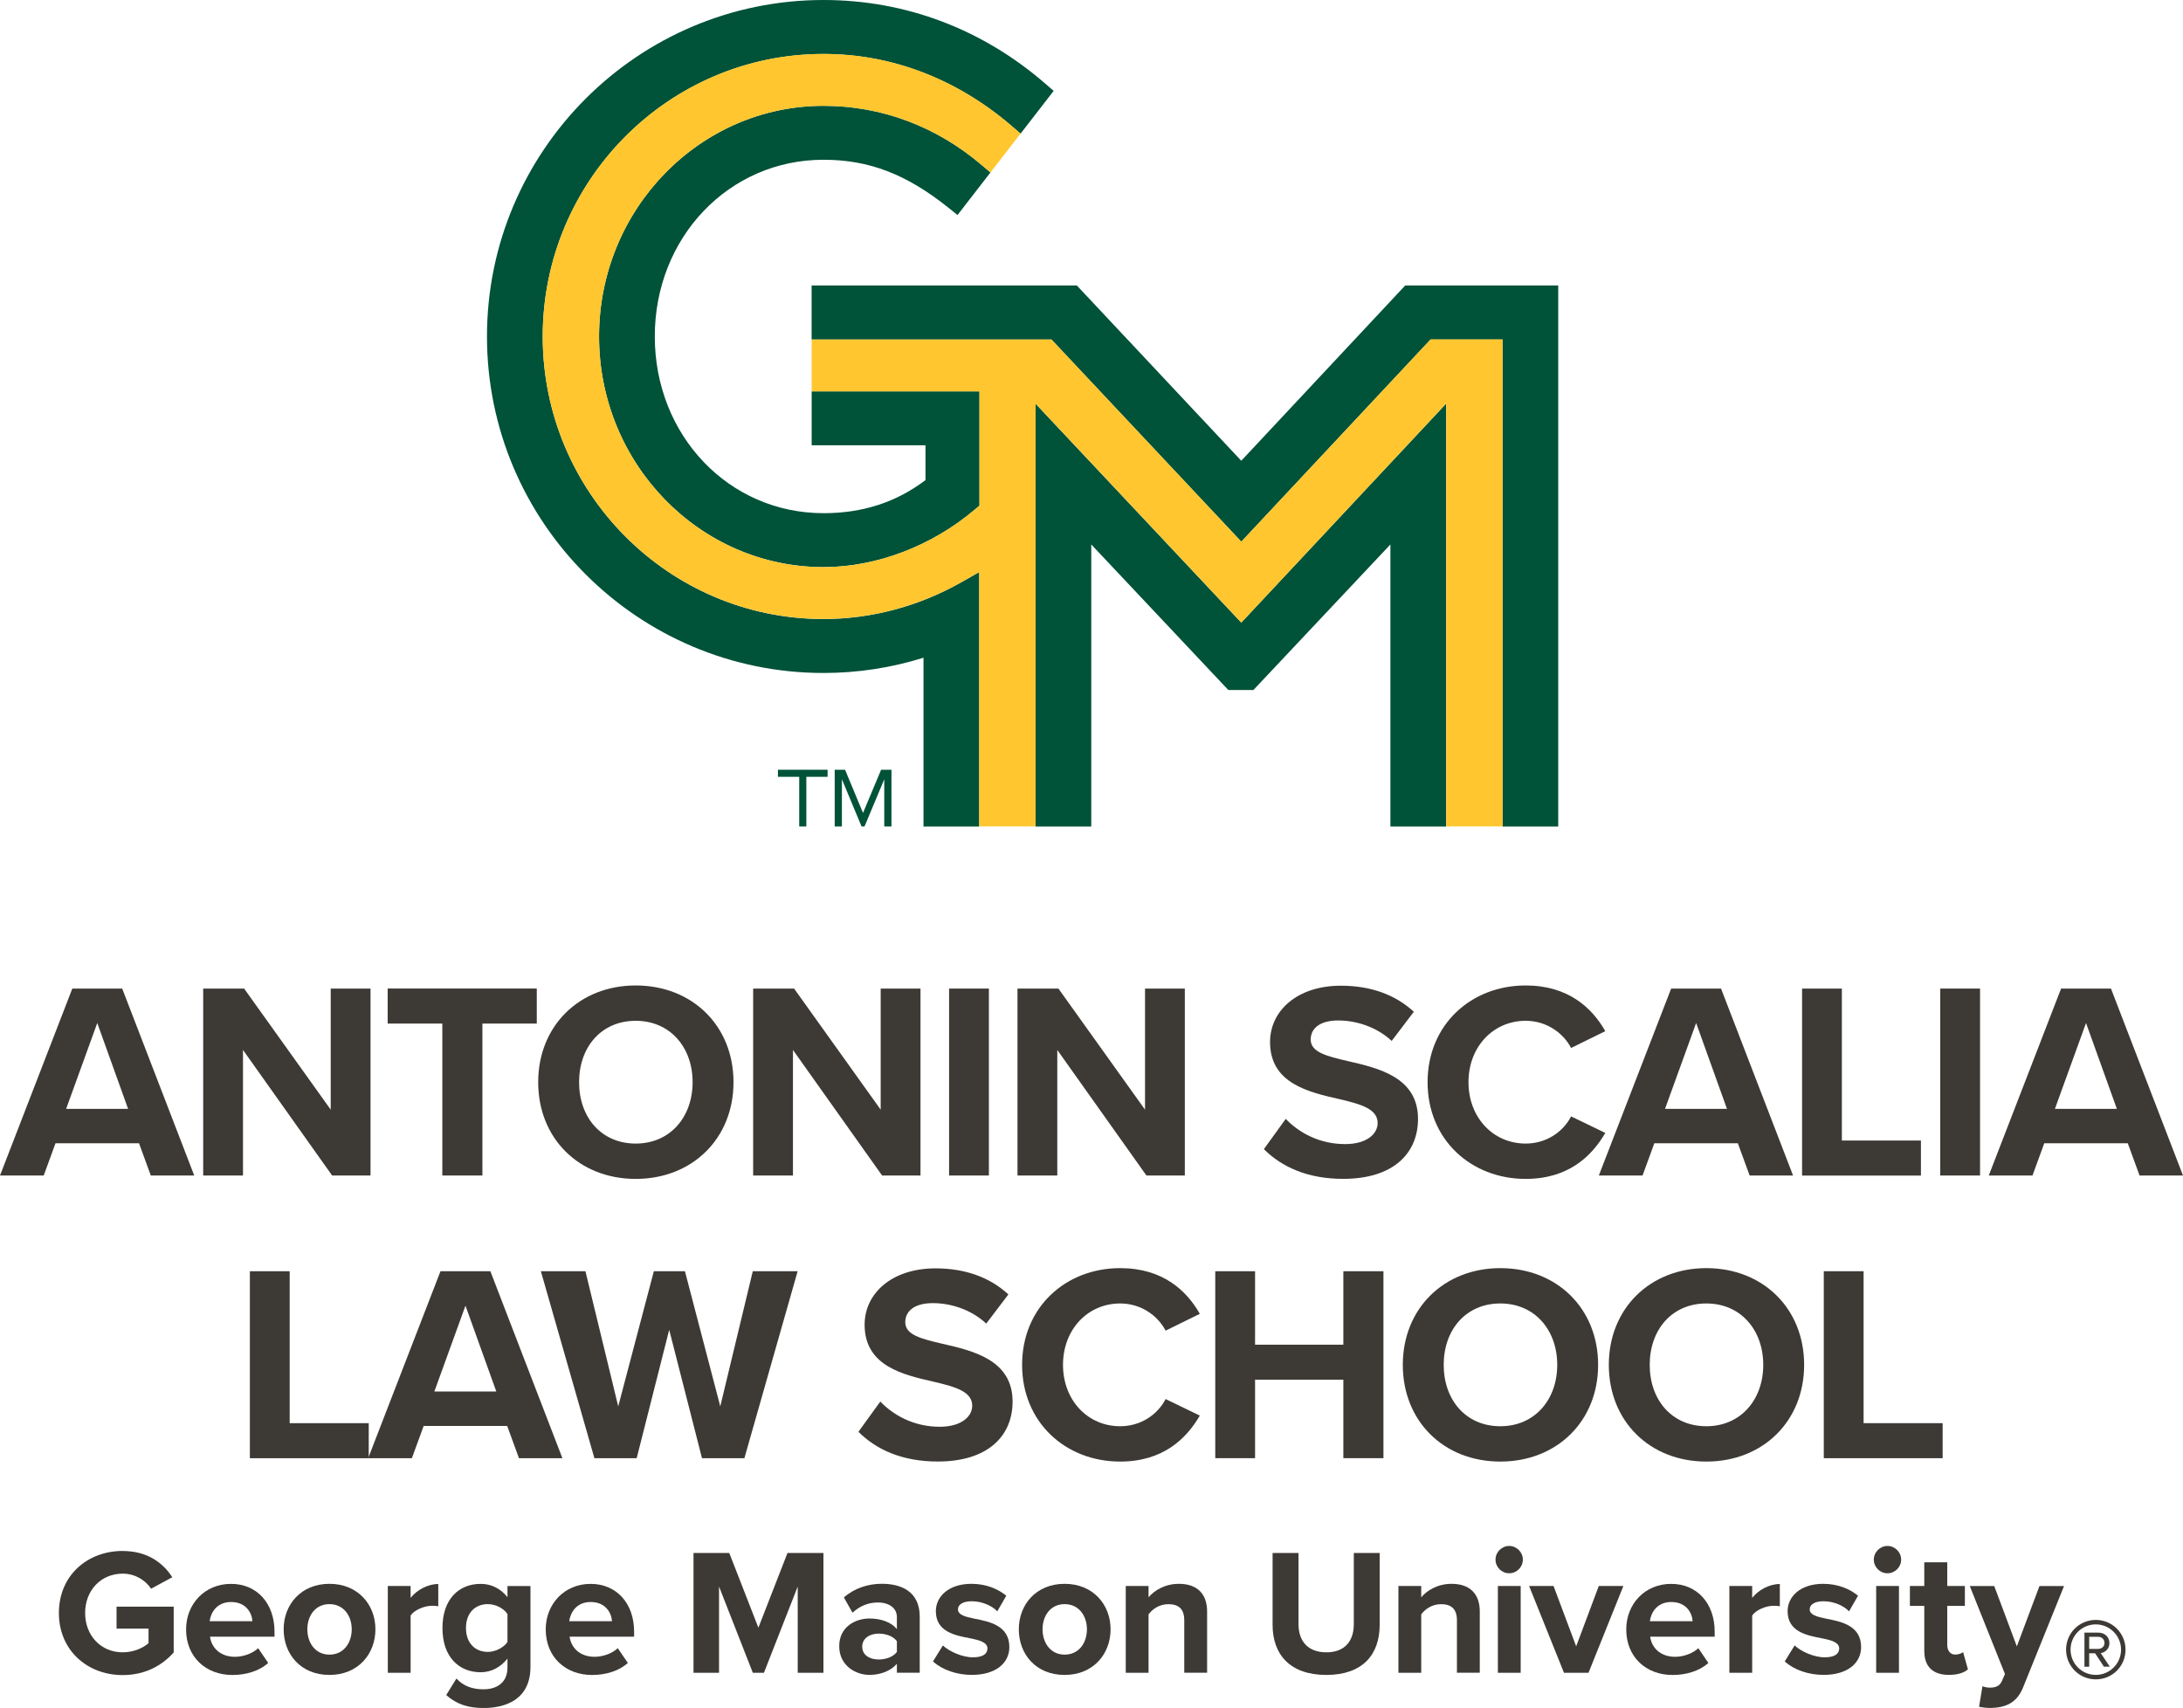 <?xml version="1.0" encoding="UTF-8"?><svg id="logos" xmlns="http://www.w3.org/2000/svg" viewBox="0 0 463.38 362.54"><defs><style>.cls-1{fill:#005238;}.cls-1,.cls-2,.cls-3{stroke-width:0px;}.cls-2{fill:#3d3a36;}.cls-3{fill:#ffc62f;}</style></defs><path class="cls-2" d="M32.01,249.52l-2.5-6.84H11.78l-2.5,6.84H0l15.35-39.68h10.59l15.29,39.68h-9.22ZM20.64,217.16l-6.6,18.21h13.15l-6.54-18.21Z"/><path class="cls-2" d="M70.5,249.52l-18.92-26.65v26.65h-8.45v-39.68h8.69l18.38,25.7v-25.7h8.45v39.68h-8.15Z"/><path class="cls-2" d="M93.89,249.52v-32.25h-11.6v-7.44h31.65v7.44h-11.54v32.25h-8.51Z"/><path class="cls-2" d="M134.94,209.18c12.02,0,20.76,8.57,20.76,20.53s-8.75,20.53-20.76,20.53-20.7-8.57-20.7-20.53,8.75-20.53,20.7-20.53ZM134.94,216.68c-7.32,0-12.02,5.59-12.02,13.03s4.7,13.03,12.02,13.03,12.08-5.65,12.08-13.03-4.76-13.03-12.08-13.03Z"/><path class="cls-2" d="M187.24,249.52l-18.92-26.65v26.65h-8.45v-39.68h8.69l18.38,25.7v-25.7h8.45v39.68h-8.15Z"/><path class="cls-2" d="M201.46,249.52v-39.68h8.45v39.68h-8.45Z"/><path class="cls-2" d="M243.35,249.52l-18.92-26.65v26.65h-8.45v-39.68h8.69l18.38,25.7v-25.7h8.45v39.68h-8.15Z"/><path class="cls-2" d="M272.92,237.5c2.8,2.92,7.14,5.35,12.61,5.35,4.64,0,6.9-2.2,6.9-4.46,0-2.97-3.45-3.99-8.03-5.06-6.48-1.49-14.81-3.27-14.81-12.14,0-6.6,5.71-11.96,15.05-11.96,6.31,0,11.54,1.9,15.47,5.53l-4.7,6.19c-3.21-2.98-7.5-4.34-11.36-4.34s-5.83,1.67-5.83,4.05c0,2.68,3.33,3.51,7.91,4.58,6.54,1.49,14.87,3.45,14.87,12.26,0,7.26-5.18,12.73-15.88,12.73-7.62,0-13.09-2.56-16.84-6.31l4.64-6.42Z"/><path class="cls-2" d="M303.03,229.71c0-12.2,9.22-20.53,20.82-20.53,9.04,0,14.1,4.76,16.9,9.7l-7.26,3.57c-1.67-3.21-5.24-5.77-9.64-5.77-6.9,0-12.14,5.53-12.14,13.03s5.24,13.03,12.14,13.03c4.4,0,7.97-2.5,9.64-5.77l7.26,3.51c-2.86,4.94-7.85,9.76-16.9,9.76-11.6,0-20.82-8.33-20.82-20.53Z"/><path class="cls-2" d="M371.39,249.52l-2.5-6.84h-17.73l-2.5,6.84h-9.28l15.35-39.68h10.59l15.29,39.68h-9.22ZM360.03,217.16l-6.6,18.21h13.15l-6.54-18.21Z"/><path class="cls-2" d="M382.52,249.52v-39.68h8.45v32.25h16.78v7.44h-25.22Z"/><path class="cls-2" d="M411.85,249.52v-39.68h8.45v39.68h-8.45Z"/><path class="cls-2" d="M454.16,249.52l-2.5-6.84h-17.73l-2.5,6.84h-9.28l15.35-39.68h10.59l15.29,39.68h-9.22ZM442.79,217.16l-6.6,18.21h13.15l-6.54-18.21Z"/><path class="cls-2" d="M53.04,309.52v-39.68h8.45v32.25h16.78v7.44h-25.23Z"/><path class="cls-2" d="M110.16,309.52l-2.5-6.84h-17.73l-2.5,6.84h-9.28l15.35-39.68h10.59l15.29,39.68h-9.22ZM98.8,277.16l-6.6,18.21h13.15l-6.54-18.21Z"/><path class="cls-2" d="M149.01,309.52l-6.96-27.25-6.9,27.25h-8.98l-11.36-39.68h9.46l6.96,28.68,7.56-28.68h6.6l7.5,28.68,6.9-28.68h9.52l-11.3,39.68h-8.98Z"/><path class="cls-2" d="M186.86,297.5c2.8,2.92,7.14,5.35,12.61,5.35,4.64,0,6.9-2.2,6.9-4.46,0-2.97-3.45-3.99-8.03-5.06-6.48-1.49-14.81-3.27-14.81-12.14,0-6.6,5.71-11.96,15.05-11.96,6.31,0,11.54,1.9,15.47,5.53l-4.7,6.19c-3.21-2.98-7.5-4.34-11.36-4.34s-5.83,1.67-5.83,4.05c0,2.68,3.33,3.51,7.91,4.58,6.54,1.49,14.87,3.45,14.87,12.26,0,7.26-5.18,12.73-15.88,12.73-7.62,0-13.09-2.56-16.84-6.31l4.64-6.42Z"/><path class="cls-2" d="M216.96,289.71c0-12.2,9.22-20.53,20.82-20.53,9.04,0,14.1,4.76,16.9,9.7l-7.26,3.57c-1.67-3.21-5.24-5.77-9.64-5.77-6.9,0-12.14,5.53-12.14,13.03s5.24,13.03,12.14,13.03c4.4,0,7.97-2.5,9.64-5.77l7.26,3.51c-2.86,4.94-7.85,9.76-16.9,9.76-11.6,0-20.82-8.33-20.82-20.53Z"/><path class="cls-2" d="M285.15,309.52v-16.66h-18.74v16.66h-8.45v-39.68h8.45v15.59h18.74v-15.59h8.51v39.68h-8.51Z"/><path class="cls-2" d="M318.47,269.18c12.02,0,20.76,8.57,20.76,20.53s-8.75,20.53-20.76,20.53-20.7-8.57-20.7-20.53,8.75-20.53,20.7-20.53ZM318.47,276.68c-7.32,0-12.02,5.59-12.02,13.03s4.7,13.03,12.02,13.03,12.08-5.65,12.08-13.03-4.76-13.03-12.08-13.03Z"/><path class="cls-2" d="M362.2,269.18c12.02,0,20.76,8.57,20.76,20.53s-8.75,20.53-20.76,20.53-20.7-8.57-20.7-20.53,8.75-20.53,20.7-20.53ZM362.2,276.68c-7.32,0-12.02,5.59-12.02,13.03s4.7,13.03,12.02,13.03,12.08-5.65,12.08-13.03-4.76-13.03-12.08-13.03Z"/><path class="cls-2" d="M387.13,309.52v-39.68h8.45v32.25h16.78v7.44h-25.22Z"/><path class="cls-2" d="M26.05,329.22c5.26,0,8.58,2.55,10.52,5.57l-4.5,2.44c-1.18-1.79-3.36-3.2-6.03-3.2-4.61,0-7.97,3.55-7.97,8.35s3.36,8.35,7.97,8.35c2.33,0,4.39-.95,5.49-1.95v-3.09h-6.79v-4.65h12.13v9.72c-2.59,2.9-6.22,4.8-10.83,4.8-7.44,0-13.54-5.19-13.54-13.19s6.1-13.16,13.54-13.16Z"/><path class="cls-2" d="M49.04,336.2c5.49,0,9.23,4.12,9.23,10.14v1.07h-13.69c.3,2.33,2.17,4.27,5.3,4.27,1.72,0,3.74-.69,4.92-1.83l2.13,3.13c-1.87,1.72-4.73,2.56-7.59,2.56-5.61,0-9.84-3.78-9.84-9.69,0-5.34,3.93-9.65,9.53-9.65ZM44.5,344.13h9.08c-.11-1.75-1.33-4.08-4.54-4.08-3.01,0-4.31,2.25-4.54,4.08Z"/><path class="cls-2" d="M60.21,345.84c0-5.22,3.66-9.65,9.72-9.65s9.76,4.42,9.76,9.65-3.66,9.69-9.76,9.69-9.72-4.42-9.72-9.69ZM74.66,345.84c0-2.86-1.72-5.34-4.73-5.34s-4.69,2.48-4.69,5.34,1.68,5.38,4.69,5.38,4.73-2.48,4.73-5.38Z"/><path class="cls-2" d="M82.32,355.07v-18.42h4.84v2.52c1.3-1.64,3.58-2.94,5.87-2.94v4.73c-.34-.08-.8-.11-1.33-.11-1.6,0-3.74.88-4.54,2.06v12.16h-4.84Z"/><path class="cls-2" d="M96.89,356.29c1.49,1.64,3.43,2.29,5.76,2.29s5.07-1.03,5.07-4.65v-1.87c-1.45,1.83-3.43,2.9-5.68,2.9-4.61,0-8.12-3.24-8.12-9.38s3.47-9.38,8.12-9.38c2.21,0,4.19.95,5.68,2.82v-2.36h4.88v17.16c0,7.02-5.42,8.73-9.95,8.73-3.16,0-5.64-.72-7.93-2.75l2.17-3.51ZM107.72,342.6c-.8-1.22-2.55-2.1-4.16-2.1-2.75,0-4.65,1.91-4.65,5.07s1.91,5.07,4.65,5.07c1.6,0,3.36-.92,4.16-2.1v-5.95Z"/><path class="cls-2" d="M125.37,336.2c5.49,0,9.23,4.12,9.23,10.14v1.07h-13.69c.31,2.33,2.17,4.27,5.3,4.27,1.72,0,3.74-.69,4.92-1.83l2.14,3.13c-1.87,1.72-4.73,2.56-7.59,2.56-5.61,0-9.84-3.78-9.84-9.69,0-5.34,3.93-9.65,9.53-9.65ZM120.83,344.13h9.08c-.12-1.75-1.33-4.08-4.54-4.08-3.01,0-4.31,2.25-4.54,4.08Z"/><path class="cls-2" d="M169.33,355.07v-18.3l-7.17,18.3h-2.36l-7.17-18.3v18.3h-5.42v-25.43h7.59l6.18,15.86,6.18-15.86h7.63v25.43h-5.45Z"/><path class="cls-2" d="M190.38,355.07v-1.91c-1.26,1.49-3.43,2.36-5.83,2.36-2.94,0-6.41-1.98-6.41-6.1s3.47-5.87,6.41-5.87c2.44,0,4.61.76,5.83,2.25v-2.56c0-1.87-1.6-3.09-4.04-3.09-1.98,0-3.81.72-5.38,2.17l-1.83-3.24c2.25-1.98,5.15-2.9,8.05-2.9,4.2,0,8.05,1.68,8.05,6.98v11.9h-4.84ZM190.38,348.36c-.8-1.07-2.33-1.6-3.89-1.6-1.91,0-3.47,1.03-3.47,2.78s1.56,2.71,3.47,2.71c1.56,0,3.09-.53,3.89-1.6v-2.29Z"/><path class="cls-2" d="M200.14,349.27c1.33,1.26,4.08,2.52,6.37,2.52,2.1,0,3.09-.72,3.09-1.87,0-1.3-1.6-1.75-3.7-2.17-3.17-.61-7.25-1.37-7.25-5.76,0-3.09,2.71-5.8,7.55-5.8,3.13,0,5.61,1.07,7.4,2.52l-1.91,3.32c-1.11-1.18-3.2-2.14-5.45-2.14-1.75,0-2.9.65-2.9,1.72,0,1.14,1.45,1.56,3.51,1.98,3.16.61,7.4,1.45,7.4,6.02,0,3.39-2.86,5.91-7.97,5.91-3.2,0-6.29-1.07-8.24-2.86l2.1-3.39Z"/><path class="cls-2" d="M216.26,345.84c0-5.22,3.66-9.65,9.72-9.65s9.76,4.42,9.76,9.65-3.66,9.69-9.76,9.69-9.72-4.42-9.72-9.69ZM230.72,345.84c0-2.86-1.72-5.34-4.73-5.34s-4.69,2.48-4.69,5.34,1.68,5.38,4.69,5.38,4.73-2.48,4.73-5.38Z"/><path class="cls-2" d="M251.38,355.07v-11.13c0-2.55-1.33-3.43-3.39-3.43-1.91,0-3.39,1.07-4.19,2.17v12.39h-4.84v-18.42h4.84v2.4c1.18-1.41,3.43-2.86,6.44-2.86,4.04,0,5.99,2.29,5.99,5.87v13h-4.84Z"/><path class="cls-2" d="M270.14,329.64h5.49v15.1c0,3.55,1.94,5.99,5.91,5.99s5.83-2.44,5.83-5.99v-15.1h5.49v15.25c0,6.33-3.62,10.64-11.33,10.64s-11.4-4.35-11.4-10.6v-15.29Z"/><path class="cls-2" d="M309.26,355.07v-11.13c0-2.55-1.33-3.43-3.39-3.43-1.91,0-3.39,1.07-4.19,2.17v12.39h-4.84v-18.42h4.84v2.4c1.18-1.41,3.43-2.86,6.44-2.86,4.04,0,5.99,2.29,5.99,5.87v13h-4.84Z"/><path class="cls-2" d="M317.45,331.05c0-1.6,1.33-2.9,2.9-2.9s2.9,1.3,2.9,2.9-1.3,2.9-2.9,2.9-2.9-1.3-2.9-2.9ZM317.95,355.07v-18.42h4.84v18.42h-4.84Z"/><path class="cls-2" d="M331.98,355.07l-7.4-18.42h5.19l4.8,12.81,4.8-12.81h5.22l-7.4,18.42h-5.22Z"/><path class="cls-2" d="M354.74,336.2c5.49,0,9.23,4.12,9.23,10.14v1.07h-13.69c.3,2.33,2.17,4.27,5.3,4.27,1.72,0,3.74-.69,4.92-1.83l2.13,3.13c-1.87,1.72-4.73,2.56-7.59,2.56-5.61,0-9.84-3.78-9.84-9.69,0-5.34,3.93-9.65,9.53-9.65ZM350.21,344.13h9.08c-.11-1.75-1.33-4.08-4.54-4.08-3.01,0-4.31,2.25-4.54,4.08Z"/><path class="cls-2" d="M367.09,355.07v-18.42h4.84v2.52c1.3-1.64,3.58-2.94,5.87-2.94v4.73c-.34-.08-.8-.11-1.33-.11-1.6,0-3.74.88-4.54,2.06v12.16h-4.84Z"/><path class="cls-2" d="M380.94,349.27c1.33,1.26,4.08,2.52,6.37,2.52,2.1,0,3.09-.72,3.09-1.87,0-1.3-1.6-1.75-3.7-2.17-3.17-.61-7.25-1.37-7.25-5.76,0-3.09,2.71-5.8,7.55-5.8,3.13,0,5.61,1.07,7.4,2.52l-1.91,3.32c-1.11-1.18-3.2-2.14-5.45-2.14-1.75,0-2.9.65-2.9,1.72,0,1.14,1.45,1.56,3.51,1.98,3.17.61,7.4,1.45,7.4,6.02,0,3.39-2.86,5.91-7.97,5.91-3.2,0-6.29-1.07-8.24-2.86l2.1-3.39Z"/><path class="cls-2" d="M397.75,331.05c0-1.6,1.33-2.9,2.9-2.9s2.9,1.3,2.9,2.9-1.3,2.9-2.9,2.9-2.9-1.3-2.9-2.9ZM398.25,355.07v-18.42h4.84v18.42h-4.84Z"/><path class="cls-2" d="M408.46,350.49v-9.61h-3.05v-4.23h3.05v-5.03h4.88v5.03h3.74v4.23h-3.74v8.31c0,1.14.61,2.02,1.68,2.02.72,0,1.41-.27,1.68-.53l1.03,3.66c-.72.65-2.02,1.18-4.04,1.18-3.39,0-5.22-1.75-5.22-5.03Z"/><path class="cls-2" d="M420.82,357.93c.42.19,1.07.3,1.53.3,1.26,0,2.1-.34,2.55-1.33l.69-1.56-7.47-18.68h5.19l4.8,12.81,4.8-12.81h5.22l-8.66,21.43c-1.37,3.47-3.81,4.38-6.98,4.46-.57,0-1.79-.11-2.4-.27l.72-4.35Z"/><path class="cls-2" d="M438.56,350.16c0-3.52,2.83-6.31,6.31-6.31s6.31,2.8,6.31,6.31-2.8,6.31-6.31,6.31-6.31-2.83-6.31-6.31ZM439.51,350.16c0,2.95,2.38,5.36,5.36,5.36s5.36-2.41,5.36-5.36-2.41-5.36-5.36-5.36-5.36,2.38-5.36,5.36ZM446.6,353.79l-1.88-2.86h-1.25v2.86h-1.01v-7.24h2.95c1.28,0,2.35.86,2.35,2.2,0,1.61-1.43,2.14-1.85,2.14l1.94,2.89h-1.25ZM443.47,347.44v2.56h1.94c.69,0,1.31-.51,1.31-1.25,0-.8-.62-1.31-1.31-1.31h-1.94Z"/><polygon class="cls-1" points="219.81 85.69 219.81 175.44 231.64 175.44 231.64 115.57 260.73 146.46 266.06 146.46 295.14 115.57 295.14 175.44 306.97 175.44 306.97 85.67 263.48 132.16 219.81 85.69"/><polygon class="cls-1" points="298.28 60.6 263.48 97.8 228.58 60.6 172.28 60.6 172.28 72.06 223.18 72.06 263.49 114.98 303.66 72.06 318.93 72.06 318.93 175.44 330.76 175.44 330.76 60.6 298.28 60.6"/><path class="cls-1" d="M174.8,131.4c-32.86,0-59.6-26.9-59.6-59.97s26.73-59.97,59.6-59.97c14.46,0,28.25,5.27,39.9,15.25l1.93,1.66,7.03-9.08-1.71-1.48C208.52,6.15,192.22,0,174.8,0c-39.38,0-71.43,32.04-71.43,71.43s32.04,71.42,71.43,71.42c7.24,0,14.36-1.09,21.23-3.24v35.83h11.83v-54.01l-3.76,2.14c-9.01,5.12-19.14,7.83-29.3,7.83Z"/><path class="cls-1" d="M172.28,94.52h24.17v7.39c-6.25,4.72-13.35,7.02-21.65,7.02-20.08,0-35.81-16.48-35.81-37.51s15.73-37.51,35.81-37.51c9.67,0,17.61,3.05,26.56,10.21l1.89,1.52,6.99-9.03-1.71-1.46c-9.69-8.3-21.35-12.69-33.73-12.69-26.27,0-47.64,21.96-47.64,48.96s21.37,48.96,47.64,48.96c11.28,0,23.03-4.48,32.22-12.3l.89-.75v-24.26h-35.62v11.45Z"/><path class="cls-3" d="M303.66,72.06l-40.17,42.92-40.3-42.92h-50.9v11.01h35.62v24.26l-.89.75c-9.19,7.82-20.93,12.3-32.22,12.3-26.27,0-47.64-21.96-47.64-48.96s21.37-48.96,47.64-48.96c12.38,0,24.05,4.39,33.73,12.69l1.71,1.46,6.39-8.26-1.93-1.66c-11.64-9.98-25.44-15.25-39.9-15.25-32.86,0-59.6,26.9-59.6,59.97s26.73,59.97,59.6,59.97c10.16,0,20.29-2.71,29.3-7.83l3.76-2.14v54.01h11.96v-89.75l43.67,46.47,43.49-46.49v89.77h11.96v-103.38h-15.27Z"/><polygon class="cls-1" points="165.13 164.89 169.65 164.89 169.65 175.43 171.16 175.43 171.16 164.89 175.67 164.89 175.67 163.39 165.13 163.39 165.13 164.89"/><polygon class="cls-1" points="183.19 172.56 179.38 163.39 177.18 163.39 177.18 175.43 178.71 175.43 178.71 165.41 182.88 175.43 183.51 175.43 187.7 165.41 187.7 175.43 189.23 175.43 189.23 163.39 187.03 163.39 183.19 172.56"/></svg>